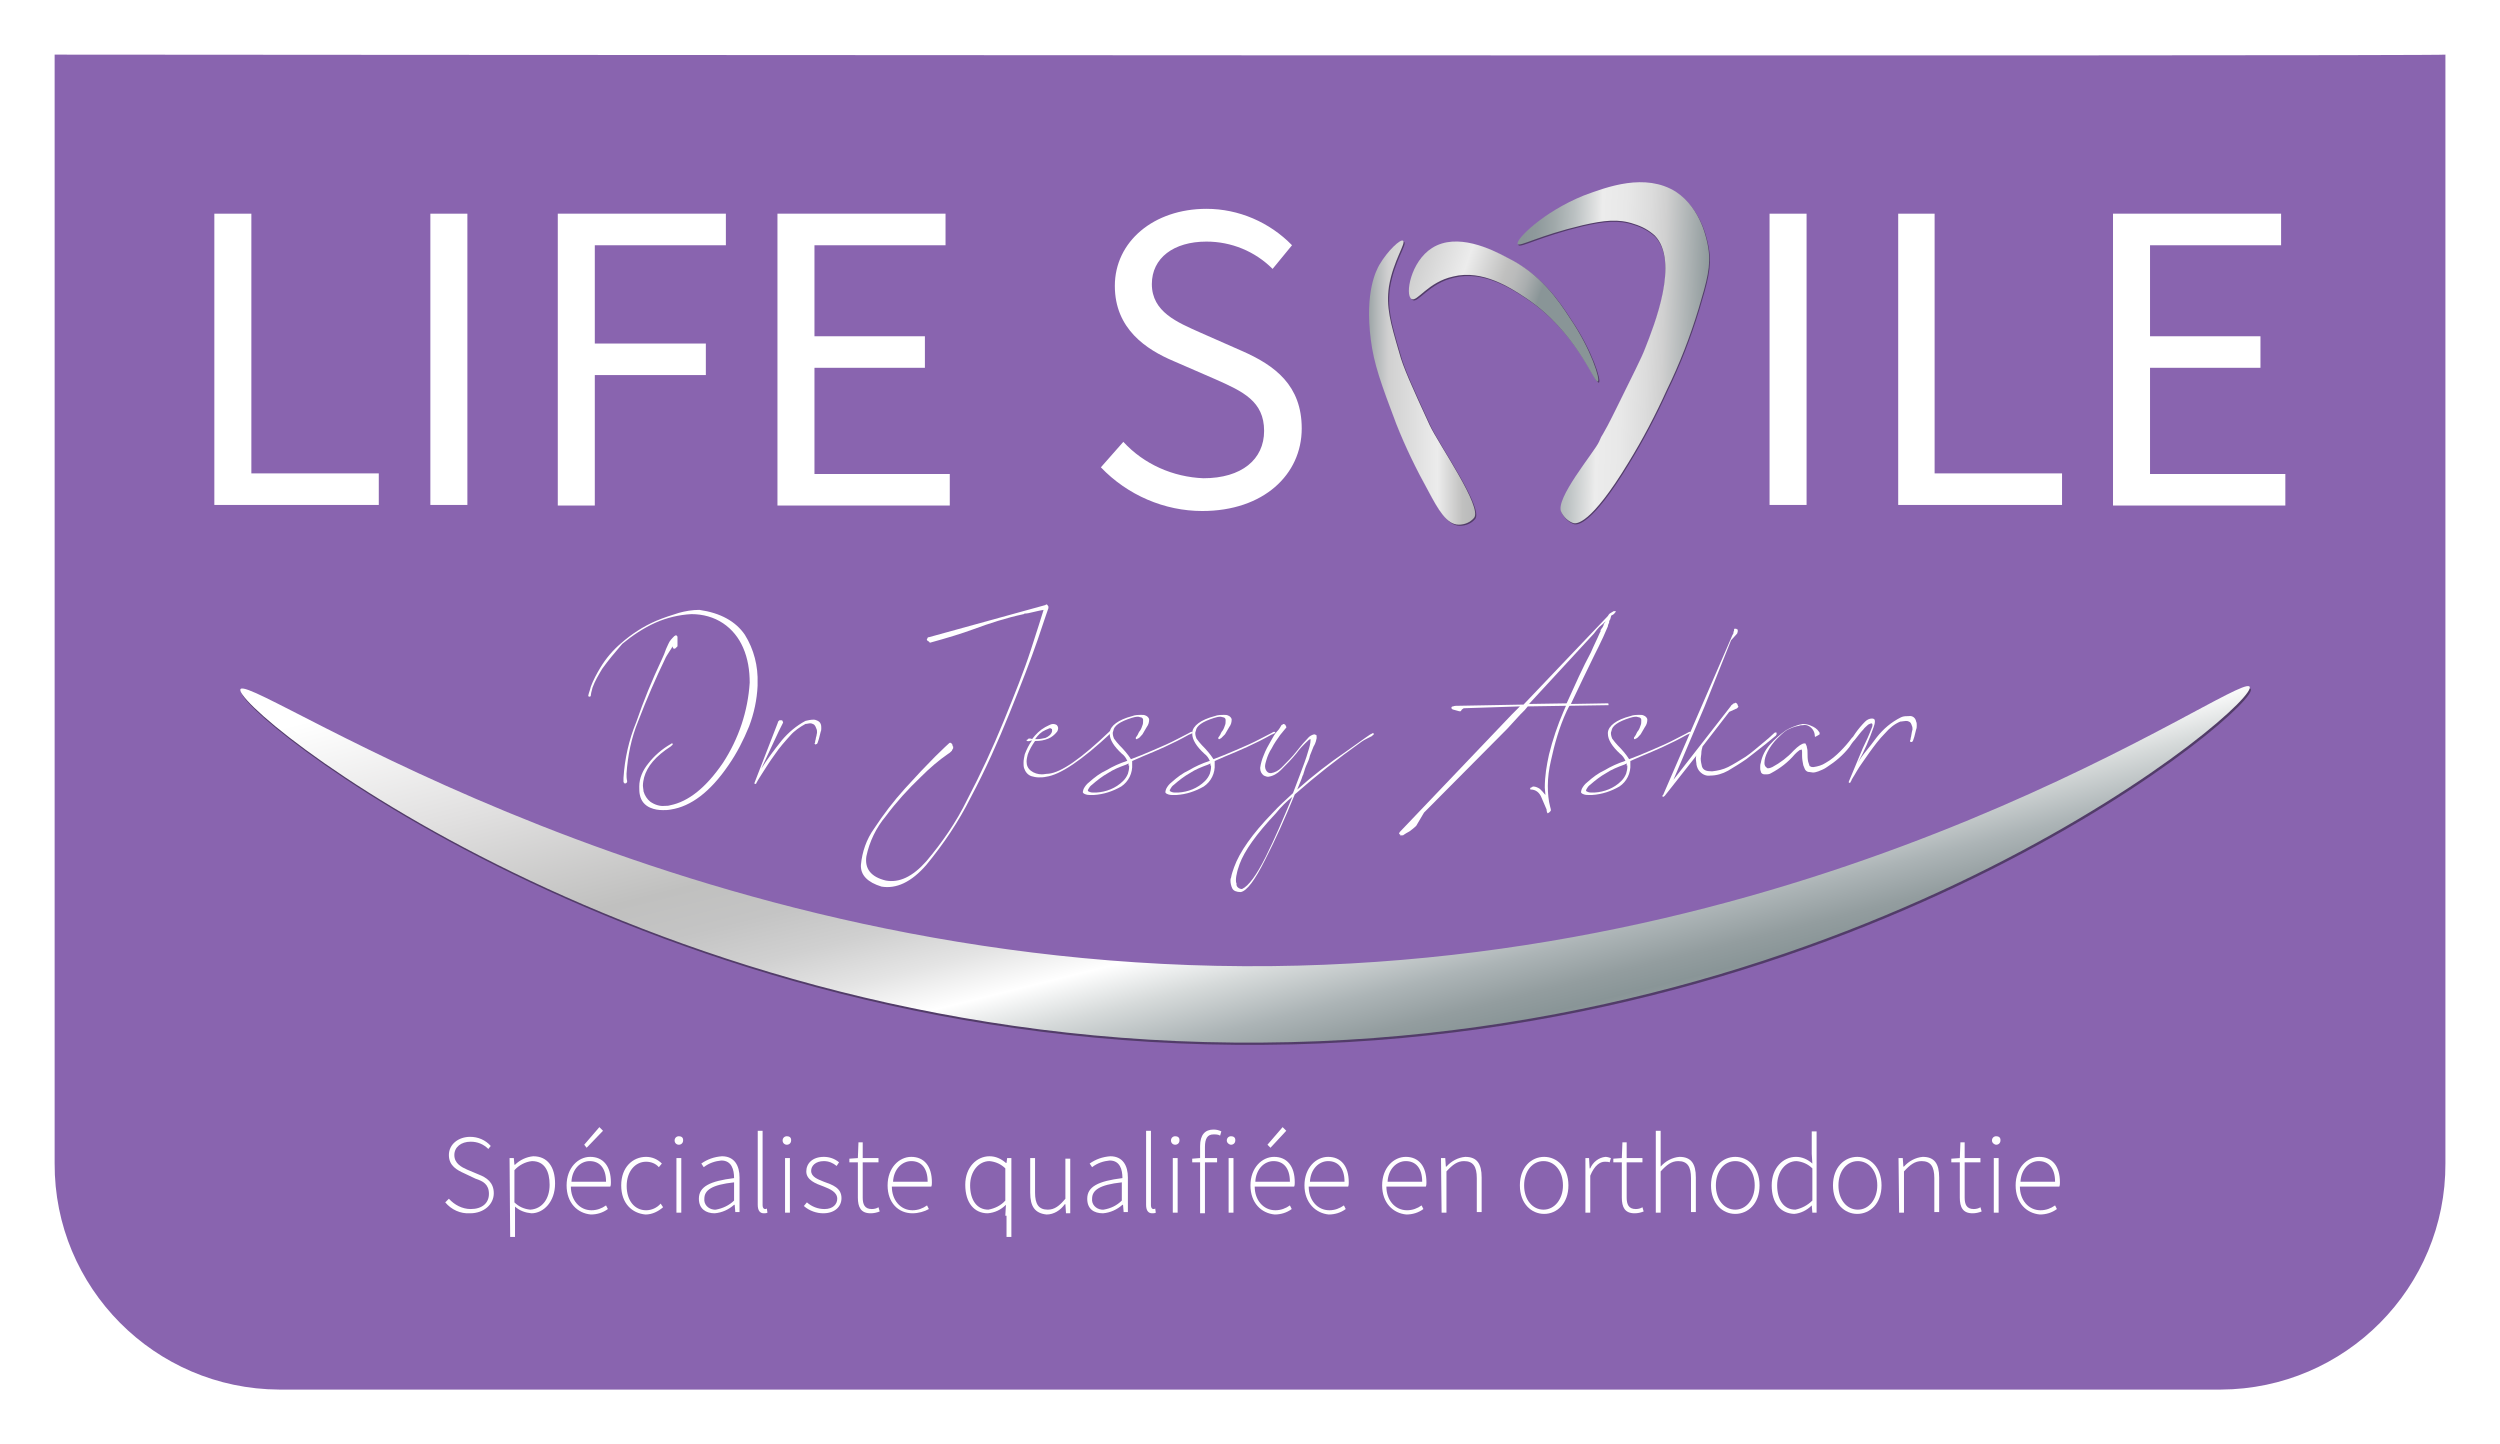 <?xml version="1.0" encoding="UTF-8"?>
<svg xmlns="http://www.w3.org/2000/svg" xmlns:xlink="http://www.w3.org/1999/xlink" version="1.1" id="Ebene_1" x="0px" y="0px" viewBox="0 0 412 238" style="enable-background:new 0 0 412 238;" xml:space="preserve">
<style type="text/css">
	.st0{filter:url(#a);}
	.st1{fill:#8964AF;}
	.st2{fill:#FFFFFF;}
	.st3{opacity:0.4;}
	.st4{fill:url(#SVGID_1_);}
	.st5{fill:url(#SVGID_00000003817259378230112070000001421822158529540538_);}
	.st6{fill:url(#SVGID_00000013195521067771195540000013759338289942938003_);}
	.st7{fill:url(#SVGID_00000041289030718321462950000002540613293890361506_);}
</style>
<filter filterUnits="userSpaceOnUse" height="238.011" id="a" width="412" x="0" y="0">
	<feOffset dy="3"></feOffset>
	<feGaussianBlur result="b" stdDeviation="3"></feGaussianBlur>
	<feFlood flood-opacity="0.161"></feFlood>
	<feComposite in2="b" operator="in"></feComposite>
	<feComposite in="SourceGraphic" operator="over"></feComposite>
</filter>
<g transform="translate(34.824 29.992)">
	<g transform="matrix(1, 0, 0, 1, -34.82, -29.99)" class="st0">
		<path class="st1" d="M403,6v182.7c0.1,20.5-16.5,37.2-37,37.3H46c-20.5-0.1-37.1-16.8-37-37.3V6C9,6,403.2,6.3,403,6z"></path>
	</g>
	<g transform="translate(0.5 4.423)">
		<path class="st2" d="M0,0.8h6.1v42.8h21v5.2H0V0.8z"></path>
		<path class="st2" d="M35.6,0.8h6.1v48h-6.1V0.8z"></path>
		<path class="st2" d="M56.6,0.8h27.7V6H62.7v16.2H81v5.2H62.7v21.5h-6.1V0.8z"></path>
		<path class="st2" d="M92.8,0.8h27.7V6H98.9v15h18.2v5.2H98.9v17.5h22.3v5.2H92.8V0.8z"></path>
		<path class="st2" d="M146.1,42.6l3.7-4.2c3.4,3.7,8.2,5.8,13.2,6c6.3,0,10-3.1,10-7.8c0-4.9-3.5-6.5-8-8.5l-6.9-3    c-4.5-1.9-9.7-5.3-9.7-12.4c0-7.3,6.4-12.7,15.1-12.7c5.3,0,10.4,2.2,14.1,6l-3.2,3.9c-2.9-2.9-6.8-4.5-10.9-4.5c-5.4,0-9,2.7-9,7    c0,4.6,4.2,6.3,8,8l6.8,3c5.5,2.4,9.9,5.7,9.9,12.8c0,7.6-6.3,13.6-16.4,13.6C156.6,49.8,150.5,47.2,146.1,42.6z"></path>
		<path class="st2" d="M256.3,0.8h6.1v48h-6.1V0.8z"></path>
		<path class="st2" d="M277.4,0.8h6.1v42.8h21v5.2h-27V0.8z"></path>
		<path class="st2" d="M312.9,0.8h27.7V6H319v15h18.2v5.2H319v17.5h22.3v5.2h-28.4V0.8z"></path>
	</g>
	<g transform="translate(38.552 155.759)">
		<path class="st2" d="M0,12.4l0.6-0.6c0.9,1,2.2,1.7,3.6,1.7c1.9,0,3-1,3-2.5c0-1.6-1-2.1-2.2-2.5L3.1,7.6c-1.1-0.5-2.5-1.2-2.5-3    s1.6-3,3.5-3c1.3,0,2.5,0.5,3.4,1.5L7.1,3.6C6.3,2.8,5.3,2.4,4.2,2.4c-1.6,0-2.7,0.9-2.7,2.2c0,1.4,1.2,2,2.1,2.4l1.9,0.8    C6.8,8.3,8,9.1,8,10.9s-1.6,3.3-3.9,3.3C2.5,14.3,1,13.6,0,12.4z"></path>
		<path class="st2" d="M10.6,5.1h0.7l0.1,1.1h0.1c0.8-0.8,1.9-1.3,3-1.4c2.4,0,3.6,1.8,3.6,4.5c0,3-1.9,4.9-3.9,4.9    c-1-0.1-1.9-0.4-2.7-1.1v5h-0.8L10.6,5.1z M17.2,9.5c0-2.2-0.8-3.9-2.9-3.9c-1.1,0.1-2.2,0.7-2.9,1.5v5.3c0.7,0.7,1.6,1.1,2.6,1.2    C15.9,13.5,17.2,11.9,17.2,9.5L17.2,9.5z"></path>
		<path class="st2" d="M20,9.6c0-2.9,1.9-4.7,3.9-4.7c2.1,0,3.4,1.5,3.4,4.2c0,0.2,0,0.5-0.1,0.7h-6.5c0,2.2,1.4,3.9,3.4,3.9    c0.9,0,1.7-0.3,2.4-0.8l0.3,0.6c-0.8,0.6-1.8,0.9-2.8,0.9C21.8,14.2,20,12.5,20,9.6z M26.5,9c0-2.3-1.1-3.4-2.7-3.4    c-1.5,0-2.9,1.3-3,3.4H26.5z M22.9,2.9L25.4,0L26,0.6l-2.7,2.8L22.9,2.9z"></path>
		<path class="st2" d="M29,9.6c0-3,1.9-4.7,4.1-4.7c1,0,1.9,0.4,2.6,1.1l-0.5,0.6c-0.5-0.6-1.3-0.9-2.1-0.9c-1.8,0-3.2,1.6-3.2,4    s1.3,4,3.2,4c0.9,0,1.8-0.4,2.4-1.1l0.4,0.6c-0.8,0.7-1.8,1.2-2.9,1.2C30.8,14.2,29,12.6,29,9.6z"></path>
		<path class="st2" d="M37.8,2.2c0-0.4,0.3-0.7,0.7-0.7c0.4,0,0.7,0.2,0.7,0.6c0,0,0,0.1,0,0.1c0,0.4-0.3,0.7-0.7,0.7    C38.1,2.9,37.8,2.6,37.8,2.2C37.8,2.2,37.8,2.2,37.8,2.2z M38.1,5.1h0.8v9h-0.8V5.1z"></path>
		<path class="st2" d="M41.8,11.8c0-2,1.8-2.9,5.8-3.4c0-1.4-0.4-2.9-2.1-2.9c-1,0.1-2,0.4-2.9,1.1L42.2,6c1-0.7,2.1-1.1,3.4-1.2    c2.1,0,2.9,1.6,2.9,3.5v5.7h-0.7l-0.1-1.2h-0.1c-0.9,0.8-2,1.3-3.2,1.4C43,14.2,41.8,13.5,41.8,11.8z M47.6,12.1v-3    c-3.7,0.4-4.9,1.3-4.9,2.7c-0.1,0.9,0.6,1.7,1.6,1.8c0.1,0,0.2,0,0.3,0C45.7,13.4,46.8,12.9,47.6,12.1L47.6,12.1z"></path>
		<path class="st2" d="M51.5,12.8V0.6h0.8v12.3c0,0.4,0.2,0.6,0.4,0.6c0.1,0,0.2,0,0.3-0.1l0.1,0.7c-0.2,0.1-0.4,0.1-0.6,0.1    C51.9,14.2,51.5,13.8,51.5,12.8z"></path>
		<path class="st2" d="M55.6,2.2c0-0.4,0.3-0.7,0.7-0.7c0.4,0,0.7,0.2,0.7,0.6c0,0,0,0.1,0,0.1c0,0.4-0.3,0.7-0.7,0.7    S55.6,2.6,55.6,2.2z M56,5.1h0.8v9H56V5.1z"></path>
		<path class="st2" d="M59.1,13l0.5-0.6c0.8,0.7,1.8,1.1,2.9,1.1c1.4,0,2.1-0.8,2.1-1.7c0-1.1-1.2-1.6-2.2-2    c-1.4-0.5-2.9-1.1-2.9-2.5c0-1.3,1-2.4,2.9-2.4c0.9,0,1.8,0.3,2.5,0.9l-0.4,0.6c-0.6-0.5-1.3-0.8-2.1-0.8c-1.4,0-2.1,0.8-2.1,1.6    c0,1,1.1,1.4,2.1,1.8c1.4,0.5,2.9,1,2.9,2.7c0,1.4-1.1,2.5-3,2.5C61.2,14.2,60,13.8,59.1,13z"></path>
		<path class="st2" d="M68,11.6V5.8h-1.4V5.2l1.4-0.1l0.1-2.6h0.7v2.6h2.6v0.7h-2.6v5.8c0,1.1,0.3,1.9,1.5,1.9    c0.4,0,0.8-0.1,1.1-0.3l0.2,0.7c-0.5,0.2-1,0.3-1.5,0.3C68.5,14.2,68,13.2,68,11.6z"></path>
		<path class="st2" d="M72.9,9.6c0-2.9,1.9-4.7,3.9-4.7c2.1,0,3.4,1.5,3.4,4.2c0,0.2,0,0.5-0.1,0.7h-6.5c0,2.2,1.4,3.9,3.4,3.9    c0.9,0,1.7-0.3,2.4-0.8l0.3,0.6C79,13.9,78,14.2,77,14.2C74.7,14.2,72.9,12.5,72.9,9.6z M79.5,9c0-2.3-1.1-3.4-2.7-3.4    c-1.5,0-2.9,1.3-3,3.4H79.5z"></path>
		<path class="st2" d="M92.3,14.6l0.1-1.8c-0.8,0.8-1.8,1.3-3,1.4c-2.2,0-3.7-1.7-3.7-4.7c0-2.9,1.9-4.7,4-4.7c1,0,1.9,0.4,2.7,1.1    h0.1l0.1-0.8h0.7v13h-0.8V14.6L92.3,14.6z M92.3,12.1V6.8c-0.7-0.7-1.6-1.1-2.6-1.2c-1.8,0-3.2,1.7-3.2,4c0,2.4,1.1,4,3,4    C90.6,13.4,91.6,12.9,92.3,12.1L92.3,12.1z"></path>
		<path class="st2" d="M96.4,10.8V5.1h0.8v5.7c0,1.9,0.6,2.8,2.1,2.8c1.1,0,1.9-0.6,2.9-1.8V5.2h0.8v9h-0.7l-0.1-1.5h-0.1    c-0.7,1-1.8,1.7-3,1.7C97.2,14.2,96.4,13.1,96.4,10.8z"></path>
		<path class="st2" d="M105.8,11.8c0-2,1.8-2.9,5.8-3.4c0-1.4-0.4-2.9-2.1-2.9c-1,0.1-2,0.4-2.9,1.1L106.2,6c1-0.7,2.1-1.1,3.4-1.2    c2.1,0,2.9,1.6,2.9,3.5v5.7h-0.7l-0.1-1.2h-0.1c-0.9,0.8-2,1.3-3.2,1.4C106.9,14.2,105.8,13.5,105.8,11.8z M111.5,12.1v-3    c-3.7,0.4-4.9,1.3-4.9,2.7c-0.1,0.9,0.6,1.7,1.6,1.8c0.1,0,0.2,0,0.3,0C109.7,13.4,110.7,12.9,111.5,12.1z"></path>
		<path class="st2" d="M115.5,12.8V0.6h0.8v12.3c0,0.4,0.2,0.6,0.4,0.6c0.1,0,0.2,0,0.3-0.1l0.1,0.7c-0.2,0.1-0.4,0.1-0.6,0.1    C115.9,14.2,115.5,13.8,115.5,12.8z"></path>
		<path class="st2" d="M119.6,2.2c0-0.4,0.3-0.7,0.7-0.7c0.4,0,0.7,0.2,0.7,0.6c0,0,0,0.1,0,0.1c0,0.4-0.3,0.7-0.7,0.7    S119.6,2.6,119.6,2.2z M119.9,5.1h0.8v9h-0.8V5.1z"></path>
		<path class="st2" d="M123.1,5.2l1.2-0.1h2.9v0.7h-4.1L123.1,5.2z M124.4,3.1c0-1.8,0.8-2.7,2.2-2.7c0.5,0,0.9,0.1,1.3,0.3    l-0.2,0.7c-0.3-0.2-0.7-0.2-1.1-0.2c-1,0-1.4,0.7-1.4,2.1v10.9h-0.8V3.1L124.4,3.1z"></path>
		<path class="st2" d="M128.8,2.2c0-0.4,0.3-0.7,0.7-0.7c0.4,0,0.7,0.2,0.7,0.6c0,0,0,0.1,0,0.1c0,0.4-0.3,0.7-0.7,0.7    C129.2,2.9,128.8,2.6,128.8,2.2C128.8,2.2,128.8,2.2,128.8,2.2z M129.1,5.1h0.8v9h-0.8V5.1z"></path>
		<path class="st2" d="M132.7,9.6c0-2.9,1.9-4.7,3.9-4.7c2.1,0,3.4,1.5,3.4,4.2c0,0.2,0,0.5-0.1,0.7h-6.5c0,2.2,1.4,3.9,3.4,3.9    c0.9,0,1.7-0.3,2.4-0.8l0.3,0.6c-0.8,0.6-1.8,0.9-2.8,0.9C134.5,14.2,132.7,12.5,132.7,9.6z M139.2,9c0-2.3-1.1-3.4-2.7-3.4    c-1.5,0-2.9,1.3-3,3.4H139.2z M135.5,2.9L138,0l0.6,0.6L136,3.4L135.5,2.9z"></path>
		<path class="st2" d="M141.6,9.6c0-2.9,1.9-4.7,3.9-4.7c2.1,0,3.4,1.5,3.4,4.2c0,0.2,0,0.5-0.1,0.7h-6.5c0,2.2,1.4,3.9,3.4,3.9    c0.9,0,1.7-0.3,2.4-0.8l0.3,0.6c-0.8,0.6-1.8,0.9-2.8,0.9C143.5,14.2,141.6,12.5,141.6,9.6z M148.2,9c0-2.3-1.1-3.4-2.7-3.4    c-1.5,0-2.9,1.3-3,3.4H148.2z"></path>
		<path class="st2" d="M154.4,9.6c0-2.9,1.9-4.7,3.9-4.7c2.1,0,3.4,1.5,3.4,4.2c0,0.2,0,0.5-0.1,0.7h-6.5c0,2.2,1.4,3.9,3.4,3.9    c0.9,0,1.7-0.3,2.4-0.8l0.3,0.6c-0.8,0.6-1.8,0.9-2.8,0.9C156.2,14.2,154.4,12.5,154.4,9.6z M161,9c0-2.3-1.1-3.4-2.7-3.4    c-1.5,0-2.9,1.3-3,3.4H161z"></path>
		<path class="st2" d="M164.1,5.1h0.7l0.1,1.4h0.1c0.8-0.9,1.9-1.5,3.1-1.6c1.9,0,2.7,1.1,2.7,3.4V14H170V8.4c0-1.9-0.6-2.8-2.1-2.8    c-1.1,0-1.9,0.6-2.9,1.7v6.8h-0.8L164.1,5.1L164.1,5.1z"></path>
		<path class="st2" d="M177.1,9.6c0-3,1.9-4.7,4-4.7s4,1.7,4,4.7s-1.9,4.7-4,4.7S177.1,12.6,177.1,9.6z M184.2,9.6    c0-2.4-1.4-4-3.2-4s-3.2,1.6-3.2,4s1.4,4,3.2,4S184.2,11.9,184.2,9.6z"></path>
		<path class="st2" d="M187.8,5.1h0.7l0.1,1.7h0.1c0.4-1,1.4-1.8,2.5-1.9c0.3,0,0.6,0.1,0.9,0.2l-0.2,0.7c-0.3-0.1-0.5-0.1-0.8-0.1    c-0.8,0-1.7,0.6-2.4,2.3v6.1h-0.8V5.1L187.8,5.1z"></path>
		<path class="st2" d="M193.9,11.6V5.8h-1.4V5.2l1.4-0.1l0.1-2.6h0.7v2.6h2.6v0.7h-2.6v5.8c0,1.1,0.3,1.9,1.5,1.9    c0.4,0,0.8-0.1,1.1-0.3l0.2,0.7c-0.5,0.2-1,0.3-1.5,0.3C194.4,14.2,193.9,13.2,193.9,11.6z"></path>
		<path class="st2" d="M199.5,0.6h0.8v5.9c0.8-0.9,1.9-1.5,3.1-1.6c1.9,0,2.7,1.1,2.7,3.4v5.7h-0.8V8.4c0-1.9-0.6-2.8-2.1-2.8    c-1.1,0-1.9,0.6-2.9,1.7v6.8h-0.8L199.5,0.6L199.5,0.6z"></path>
		<path class="st2" d="M208.6,9.6c0-3,1.9-4.7,4-4.7s4,1.7,4,4.7s-1.9,4.7-4,4.7S208.6,12.6,208.6,9.6z M215.8,9.6    c0-2.4-1.4-4-3.2-4s-3.2,1.6-3.2,4s1.4,4,3.2,4S215.8,11.9,215.8,9.6L215.8,9.6z"></path>
		<path class="st2" d="M218.6,9.6c0-2.9,1.9-4.7,4-4.7c1,0,1.9,0.4,2.7,1.1l-0.1-1.6V0.7h0.8v13.4h-0.7l-0.1-1.2l0,0    c-0.8,0.8-1.8,1.3-2.9,1.4C220.1,14.2,218.6,12.6,218.6,9.6z M225.3,12.1V6.8c-0.7-0.7-1.6-1.1-2.6-1.2c-1.8,0-3.2,1.7-3.2,4    c0,2.4,1.1,4,3,4C223.5,13.4,224.5,12.9,225.3,12.1z"></path>
		<path class="st2" d="M228.7,9.6c0-3,1.9-4.7,4-4.7s4,1.7,4,4.7s-1.9,4.7-4,4.7S228.7,12.6,228.7,9.6z M236,9.6c0-2.4-1.4-4-3.2-4    s-3.2,1.6-3.2,4s1.4,4,3.2,4S236,11.9,236,9.6z"></path>
		<path class="st2" d="M239.5,5.1h0.7l0.1,1.4h0.1c0.8-0.9,1.9-1.5,3.1-1.6c1.9,0,2.7,1.1,2.7,3.4V14h-0.8V8.4    c0-1.9-0.6-2.8-2.1-2.8c-1.1,0-1.9,0.6-2.9,1.7v6.8h-0.8L239.5,5.1L239.5,5.1z"></path>
		<path class="st2" d="M249.6,11.6V5.8h-1.4V5.2l1.4-0.1l0.1-2.6h0.7v2.6h2.6v0.7h-2.6v5.8c0,1.1,0.3,1.9,1.5,1.9    c0.4,0,0.8-0.1,1.1-0.3l0.2,0.7c-0.5,0.2-1,0.3-1.5,0.3C250.1,14.2,249.6,13.2,249.6,11.6z"></path>
		<path class="st2" d="M254.9,2.2c0-0.4,0.3-0.7,0.7-0.7c0.4,0,0.7,0.2,0.7,0.6c0,0,0,0.1,0,0.1c0,0.4-0.3,0.7-0.7,0.7    C255.3,2.9,254.9,2.6,254.9,2.2C254.9,2.2,254.9,2.2,254.9,2.2z M255.2,5.1h0.8v9h-0.8V5.1z"></path>
		<path class="st2" d="M258.8,9.6c0-2.9,1.9-4.7,3.9-4.7c2.1,0,3.4,1.5,3.4,4.2c0,0.2,0,0.5-0.1,0.7h-6.5c0,2.2,1.4,3.9,3.4,3.9    c0.9,0,1.7-0.3,2.4-0.8l0.3,0.6c-0.8,0.6-1.8,0.9-2.8,0.9C260.6,14.2,258.8,12.5,258.8,9.6z M265.3,9c0-2.3-1.1-3.4-2.7-3.4    c-1.5,0-2.9,1.3-3,3.4H265.3z"></path>
	</g>
	<g>
		<g transform="translate(60.127 70.516)">
			<path class="st2" d="M2.4,14.2c-0.1,0.1-0.1,0.1-0.2,0.1H2.1L2,14.2v-0.1c0.1-0.5,0.3-0.9,0.4-1.4c0.4-1.1,1-2.2,1.6-3.2     c0.9-1.5,2.1-2.9,3.4-4c1.7-1.5,3.7-2.8,5.8-3.7c1.2-0.5,2.4-0.9,3.7-1.3C18,0.2,19.1,0,20.3,0c3.5,0.5,6,1.9,7.5,4.1     c1.5,2.4,2.2,5.2,2.1,8v0.4c-0.1,2.3-0.6,4.6-1.4,6.7c-0.9,2.2-2,4.4-3.4,6.4c-3,4.4-6.2,6.8-9.5,7.3C15.1,33,14.7,33,14.3,33     c-0.7,0-1.4-0.1-2.1-0.4c-0.9-0.4-1.5-1.1-1.7-2.1c-0.1-0.4-0.1-0.9-0.1-1.4c0-1.4,0.6-2.7,1.5-3.8c1-1.3,2.3-2.4,3.7-3.2     c0,0,0.1-0.1,0.2-0.1c0.1,0,0.1,0,0.1,0.1v0.1c0,0,0,0.1-0.1,0.1c-0.1,0.1-0.1,0.1-0.2,0.2c-2.5,1.6-3.9,3.3-4.4,5.1     c-0.1,0.4-0.2,0.9-0.2,1.4c0,0.3,0.1,0.6,0.1,0.9c0.2,0.7,0.6,1.3,1.1,1.7c0.7,0.5,1.6,0.8,2.4,0.7c0.3,0,0.6,0,0.9-0.1     c3-0.6,5.9-2.9,8.7-7c2.6-4,4.1-8.5,4.4-13.2c0-2-0.3-4-1.1-5.8c-0.7-1.6-1.8-3-3.3-4c-1.5-1-3.3-1.5-5.2-1.5H19     c-2,0.1-4.1,0.6-5.9,1.4c-2,0.9-3.8,2.1-5.5,3.5C6.4,7,5.3,8.3,4.3,9.7c-0.6,1-1.2,2-1.6,3.1C2.5,13.5,2.4,14,2.4,14.2     C2.4,14.1,2.4,14.1,2.4,14.2z M16.4,6.3c0,0-0.1,0.1-0.2,0.1c-0.1,0-0.2,0-0.2-0.1c0,0-0.1-0.1-0.1-0.2V6     c-0.1,0.2-0.3,0.5-0.5,0.8c-0.3,0.5-0.6,0.9-0.8,1.4c-1.4,2.9-2.9,6.3-4.4,10.2C9.1,21.1,8.5,24,8.3,27c0,0.4,0,0.8,0.1,1.2v0.1     c0,0.1,0,0.1-0.1,0.2c-0.1,0.1-0.1,0.1-0.2,0.1c-0.1,0-0.2,0-0.2-0.1c-0.1-0.1-0.1-0.1-0.1-0.2v-0.6c0.2-3.2,0.9-6.3,2.1-9.2     c1.2-3.5,2.6-6.9,4.2-10.3l0.4-0.9c0.2-0.6,0.4-1.1,0.7-1.7c0.2-0.5,0.6-0.9,1-1.3c0.1,0,0.1-0.1,0.2-0.1h0.1     c0.1,0,0.1,0.1,0.1,0.1l0.1,0.1V6C16.6,6.1,16.5,6.2,16.4,6.3L16.4,6.3z"></path>
		</g>
		<g transform="translate(87.422 88.609)">
			<path class="st2" d="M5.9,0.6C5.9,0.5,6,0.4,6,0.3l0.2-0.2h0.3c0.1,0,0.2,0,0.2,0.1s0.1,0.1,0.1,0.2v0.1L6.1,1.9L3.2,8.1     c1-1.6,2.2-3.2,3.4-4.7C7.7,2.1,9,1,10.5,0.2C10.9,0.1,11.4,0,11.8,0c0.2,0,0.3,0,0.5,0.1c0.3,0.1,0.6,0.3,0.7,0.6     c0.1,0.2,0.1,0.5,0.1,0.7c0,0.2,0,0.4-0.1,0.6c-0.1,0.4-0.2,0.8-0.3,1.2c-0.1,0.2-0.1,0.4-0.2,0.6c0,0.1-0.1,0.1-0.1,0.2     C12.3,4,12.3,4,12.2,4.1c-0.1,0-0.1,0-0.1-0.1L12,4V3.9c0.1-0.1,0.1-0.3,0.1-0.4c0.1-0.2,0.1-0.6,0.2-0.8c0-0.2,0.1-0.4,0.1-0.6     c0-0.2,0-0.4-0.1-0.6c-0.1-0.3-0.2-0.5-0.4-0.7c-0.2-0.1-0.4-0.2-0.6-0.2c-0.3,0-0.5,0.1-0.8,0.1C9.6,1.2,8.7,1.8,8,2.6     c-0.9,1-1.8,2-2.6,3.2C4.6,6.9,3.9,8,3.4,8.8s-0.9,1.4-0.9,1.5c-0.1,0.1-0.1,0.1-0.1,0.2c0,0-0.1,0.1-0.2,0.1     c-0.1,0-0.1,0-0.1-0.1v-0.1L5.9,0.6z"></path>
		</g>
	</g>
	<g transform="translate(109.057 69.521)">
		<path class="st2" d="M9.2,6.2C9.1,6.2,9,6.1,8.9,6C8.9,5.9,8.8,5.8,8.9,5.8c0-0.1,0.1-0.1,0.1-0.2s0.1-0.1,0.2-0.1l19.2-5.3    c0.1-0.1,0.1-0.1,0.2-0.1c0.1,0,0.1,0,0.1,0.1c0.1,0,0.1,0,0.1,0.1s0.1,0.1,0.1,0.1v0.3c-0.1,0.2-0.7,2.1-1.8,5.3s-2.7,7.3-4.6,12    c-1.9,4.7-4,9.4-6.4,13.9c-2,4-4.5,7.7-7.3,11.1c-2.5,2.9-5,4-7.4,3.6C-0.9,45.9-2.1,44.7-2,43c0.2-2.1,0.9-4.2,2.2-6    c1.5-2.3,3.2-4.5,5-6.5c1.9-2.1,3.6-3.9,5-5.3s2.2-2.1,2.3-2.2s0.1-0.1,0.2-0.1h0.1l0.1,0.1c0.1,0,0.1,0.1,0.1,0.1    s0.1,0.1,0.1,0.2c0,0,0,0.1,0,0.1c0,0,0,0,0,0c0,0,0,0.1,0.1,0.1v0.3c-0.1,0.2-0.2,0.3-0.2,0.4c-0.2,0.2-0.4,0.4-0.6,0.5    c-1.6,1.1-3.1,2.4-4.5,3.8c-2.1,2-4.1,4.2-5.8,6.5c-1.6,1.9-2.7,4.2-3.2,6.6c-0.3,2,0.7,3.4,3.2,4c2.2,0.4,4.4-0.6,6.7-3.2    c2.6-3.1,4.9-6.4,6.7-10.1c2.2-4.2,4.2-8.5,6-12.9s3.4-8.4,4.5-11.8S27.8,2,28.1,1c-0.7,0.1-1.4,0.3-1.9,0.4    c-0.4,0.1-0.8,0.2-1.2,0.2c-0.1,0-0.1,0.1-0.2,0.1c-2.8,0.6-5.6,1.5-8.3,2.5c-1.9,0.7-4.2,1.4-7.1,2.2C9.3,6.4,9.3,6.3,9.2,6.2z"></path>
		<path class="st2" d="M25.4,22.6c-0.1,0-0.1-0.1-0.1-0.1l0,0c0-0.1,0-0.1,0.1-0.1s0.1-0.1,0.1-0.1c0,0,0.1-0.1,0.2-0.1h0.1    c0.1,0,0.3,0,0.4,0.1c0.6-0.8,1.3-1.5,2.2-2c0.2-0.1,0.4-0.2,0.6-0.3c0.2-0.1,0.4-0.2,0.7-0.2c0.2,0,0.5,0.1,0.6,0.2    c0.1,0.1,0.2,0.3,0.2,0.5c0,0.2-0.1,0.5-0.2,0.6c-0.4,0.5-0.9,0.9-1.4,1.1c-0.7,0.3-1.4,0.4-2.1,0.4h-0.1    c-0.5,0.7-0.9,1.4-1.2,2.2c-0.1,0.4-0.2,0.8-0.2,1.2c0,0.6,0.2,1.1,0.7,1.5c0.5,0.4,1.2,0.6,1.8,0.6c0.4,0,0.7-0.1,1.1-0.1    c2.1-0.2,5.4-2.5,10.1-7h0.1l0.1-0.1c0.1,0,0.1-0.1,0.1-0.1h0.1c0.1,0,0,0.1,0,0.1v0.1c0,0.1-0.1,0.1-0.1,0.2    c-4.9,4.6-8.5,7-10.8,7.3c-0.4,0.1-0.8,0.1-1.2,0.1c-0.4,0-0.9-0.1-1.2-0.2c-0.6-0.2-1-0.7-1.2-1.3c-0.1-0.3-0.1-0.6-0.1-0.9    c0-0.5,0.1-0.9,0.2-1.4c0.3-0.8,0.7-1.6,1.2-2.3C25.7,22.6,25.6,22.7,25.4,22.6z M26.7,22.3H27c0.5,0,0.9-0.1,1.4-0.2    c0.5-0.2,1-0.6,1.1-1.1v-0.2c0-0.1,0-0.2-0.1-0.2c-0.1-0.1-0.2-0.1-0.2-0.1h-0.1c-0.2,0.1-0.5,0.2-0.7,0.3    C27.7,21.1,27.2,21.6,26.7,22.3L26.7,22.3z"></path>
		<path class="st2" d="M43.8,22.1c-0.1,0.1-0.1,0.1-0.2,0.1c0,0-0.1,0.1-0.1,0.1h-0.1c0,0-0.1,0-0.1-0.1c0,0,0,0,0,0v-0.1    c0-0.1,0-0.1,0.1-0.2c0.1-0.1,0.1-0.2,0.2-0.3c0.1-0.2,0.2-0.5,0.4-0.7c0.2-0.3,0.3-0.6,0.4-0.9c0.1-0.2,0.1-0.5,0.1-0.7v-0.2    c0-0.2-0.2-0.4-0.4-0.4c-0.1,0-0.3-0.1-0.4-0.1c-0.4,0-0.8,0.1-1.1,0.2c-1.9,0.6-2.9,1.3-3,2.1c0,0.1-0.1,0.2-0.1,0.4    c0,0.3,0.1,0.7,0.2,0.9c0.3,0.4,0.6,0.8,0.9,1.1c0.7,0.7,1.4,1.5,1.9,2.3c1.1-0.4,2.3-0.9,3.7-1.5c1.4-0.6,2.8-1.2,4.1-1.9    c1.4-0.7,2.1-1.1,2.1-1.1h0.2c0.1,0,0.1,0.1,0.1,0.1l-0.1,0.1c-0.1,0.1-0.1,0.1-0.2,0.1c0,0-0.1,0.1-0.2,0.1l0,0    c-0.1,0-0.7,0.4-2.1,1.1s-2.7,1.3-3.9,1.8s-2.4,1-3.5,1.5v0.5c0.1,1.5-0.6,2.9-1.8,3.7c-1.4,0.8-2.9,1.3-4.5,1.4h-0.5    c-0.4,0-0.7,0-1.1-0.2c-0.2-0.1-0.3-0.3-0.2-0.4c0-0.2,0.1-0.3,0.1-0.4c0.2-0.4,0.5-0.8,0.9-1.1c0.9-0.8,1.8-1.5,2.9-2    c1-0.6,2.1-1.1,3.3-1.5h0.1c-0.2-0.5-0.5-0.9-0.9-1.2c-1.3-1.2-2-2.3-2-3.3v-0.2c0.1-1.1,1.4-2.1,3.7-2.7c0.5-0.2,1-0.2,1.6-0.2    c0.2,0,0.4,0,0.6,0.1c0.3,0.1,0.6,0.4,0.6,0.7V19c0,0.5-0.1,0.9-0.4,1.3c-0.2,0.4-0.5,0.8-0.7,1.2C44,21.9,43.9,22.1,43.8,22.1z     M42.1,26.7v-0.4c-0.1,0-0.1,0.1-0.2,0.1s-0.1,0.1-0.2,0.1c-1.1,0.4-2.1,0.8-3,1.4c-0.9,0.5-1.8,1.2-2.6,1.9    c-0.3,0.2-0.5,0.5-0.6,0.7c0,0.1-0.1,0.1-0.1,0.2c0,0.1,0,0.2,0.1,0.2c0.3,0.2,0.6,0.2,0.9,0.2h0.4c1.6-0.1,3.2-0.7,4.4-1.9    c0.3-0.3,0.6-0.7,0.8-1.2c0.1-0.4,0.2-0.7,0.2-1.1v-0.3L42.1,26.7z"></path>
		<path class="st2" d="M57.4,22.1c-0.1,0.1-0.1,0.1-0.2,0.1c0,0-0.1,0.1-0.1,0.1H57c0,0-0.1,0-0.1-0.1c0,0,0,0,0,0v-0.1    c0-0.1,0-0.1,0.1-0.2c0.1-0.1,0.1-0.2,0.2-0.3c0.1-0.2,0.2-0.5,0.4-0.7c0.2-0.3,0.3-0.6,0.4-0.9c0.1-0.2,0.1-0.5,0.1-0.7v-0.2    c0-0.2-0.2-0.4-0.4-0.4c-0.1,0-0.3-0.1-0.4-0.1c-0.4,0-0.8,0.1-1.1,0.2c-1.9,0.6-2.9,1.3-3,2.1c0,0.1-0.1,0.2-0.1,0.4    c0,0.3,0.1,0.7,0.2,0.9c0.3,0.4,0.6,0.8,0.9,1.1c0.7,0.7,1.4,1.5,1.9,2.3c1.1-0.4,2.3-0.9,3.7-1.5c1.4-0.6,2.8-1.2,4.1-1.9    c1.4-0.7,2.1-1.1,2.1-1.1h0.2c0.1,0,0.1,0.1,0.1,0.1l-0.1,0.1c-0.1,0.1-0.1,0.1-0.2,0.1c0,0-0.1,0.1-0.2,0.1l0,0    c-0.1,0-0.7,0.4-2.1,1.1s-2.7,1.3-3.9,1.8s-2.4,1-3.5,1.5v0.5c0.1,1.5-0.6,2.9-1.8,3.7c-1.4,0.8-2.9,1.3-4.5,1.4h-0.5    c-0.4,0-0.7,0-1.1-0.2c-0.2-0.1-0.3-0.3-0.2-0.4c0-0.2,0.1-0.3,0.1-0.4c0.2-0.4,0.5-0.8,0.9-1.1c0.9-0.8,1.8-1.5,2.9-2    c1-0.6,2.1-1.1,3.3-1.5h0.1c-0.2-0.5-0.5-0.9-0.9-1.2c-1.3-1.2-2-2.3-2-3.3v-0.2c0.1-1.1,1.4-2.1,3.7-2.7c0.5-0.2,1-0.2,1.6-0.2    c0.2,0,0.4,0,0.6,0.1c0.3,0.1,0.6,0.4,0.6,0.7V19c0,0.5-0.1,0.9-0.4,1.3c-0.2,0.4-0.5,0.8-0.7,1.2C57.6,21.9,57.4,22.1,57.4,22.1z     M55.6,26.7v-0.4c-0.1,0-0.1,0.1-0.2,0.1s-0.1,0.1-0.2,0.1c-1.1,0.4-2.1,0.8-3,1.4c-0.9,0.5-1.8,1.2-2.6,1.9    c-0.3,0.2-0.5,0.5-0.6,0.7c0,0.1-0.1,0.1-0.1,0.2c0,0.1,0,0.2,0.1,0.2c0.3,0.2,0.6,0.2,0.9,0.2h0.4c1.6-0.1,3.2-0.7,4.4-1.9    c0.3-0.3,0.6-0.7,0.8-1.2c0.1-0.4,0.2-0.7,0.2-1.1v-0.3L55.6,26.7z"></path>
		<path class="st2" d="M67.3,20c0.1-0.1,0.1-0.1,0.2-0.1c0,0,0.1-0.1,0.1-0.1h0.1c0.1,0,0.1,0.1,0.2,0.1C68,20,68,20,68,20.1    c0,0,0.1,0.1,0.1,0.2c0,0.1,0,0.2-0.1,0.2c-0.1,0.1-0.4,0.5-0.9,1.1c-0.5,0.7-1,1.4-1.4,2.2c-0.4,0.6-0.7,1.3-0.9,2    c-0.1,0.3-0.2,0.7-0.2,1c0,0.4,0.2,0.8,0.5,1c0.2,0.1,0.3,0.1,0.5,0.1c0.6-0.1,1.2-0.4,1.7-0.9c0.9-0.9,1.8-1.8,2.5-2.7l0.4-0.5    c0.4-0.5,0.9-1.1,1.4-1.6c0.3-0.4,0.7-0.6,1.1-0.7c0.1,0,0.2,0.1,0.3,0.1s0.1,0.2,0.1,0.4v0.1c0,0.2-0.1,0.3-0.1,0.5    c-0.1,0.3-0.2,0.6-0.4,0.9c-0.2,0.5-0.4,1-0.6,1.5c-0.1,0.5-0.3,1-0.5,1.4c-0.2,0.4-0.4,1-0.6,1.7c0,0.1-0.1,0.2-0.1,0.2    c-0.2,0.7-0.6,1.5-0.9,2.3c2.6-2.3,5.3-4.4,8.1-6.3c2.7-1.9,4-2.9,4.2-2.9c0,0,0.1-0.1,0.2-0.1c0,0,0.1,0,0.1,0.1v0.1    c0,0.1,0,0.1-0.1,0.1l-0.2,0.2l0,0c-0.2,0.1-0.4,0.2-0.6,0.3c-0.4,0.2-0.8,0.4-1.2,0.7c-3.8,2.7-7.5,5.6-10.9,8.6    c-1.6,3.9-3.2,7.5-4.9,10.8c-1.7,3.4-3,5.1-4,5.3c-0.7,0-1.2-0.2-1.4-0.6c-0.2-0.4-0.3-0.9-0.3-1.3c0-0.2,0-0.3,0.1-0.5    c0.1-0.6,0.3-1.1,0.5-1.7c0.9-2.5,3-5.5,6.3-8.9c1.1-1.2,2.2-2.2,3.4-3.3c0.4-1,0.7-1.9,1.1-2.9c0.6-1.6,1.1-2.9,1.4-4    c0.2-0.6,0.4-1.3,0.4-1.9v-0.1l0,0c-0.2,0-0.4,0.2-0.9,0.7c-0.4,0.4-0.9,0.9-1.4,1.6c-0.8,1-1.7,1.9-2.6,2.8    c-0.6,0.6-1.3,1-2.1,1.1c-0.2,0-0.5-0.1-0.7-0.2c-0.4-0.3-0.6-0.7-0.6-1.2V27c0.1-0.7,0.3-1.4,0.6-2.1c0.3-0.8,0.7-1.5,1.1-2.2    c0.4-0.7,0.7-1.3,1.1-1.7C67,20.6,67.1,20.3,67.3,20z M60.8,47c1.1-0.5,2.4-2.3,3.9-5.3s2.9-6.3,4.4-9.9c-1,0.8-1.9,1.7-2.7,2.7    c-3.2,3.4-5.2,6.2-6,8.4c-0.1,0.4-0.3,0.8-0.4,1.3c-0.1,0.4-0.2,0.9-0.2,1.3c0,0.2,0,0.4,0.1,0.6C59.8,46.6,60.3,47,60.8,47    L60.8,47z"></path>
		<path class="st2" d="M87.2,38.1L87.2,38.1L87,38.2c-0.1,0-0.1-0.1-0.1-0.1c0,0,0-0.1-0.1-0.1c0,0,0,0,0,0l-0.1-0.1v-0.1    c0-0.1,0.1-0.1,0.1-0.2l18.5-19.4l0.7-0.7l0.6-0.6l-9.1,0.3c-0.1,0-0.2,0-0.3,0.1c-0.1,0.1-0.2,0.1-0.2,0.2c0,0-0.1,0.1-0.1,0.1    c0,0.1-0.1,0.1-0.1,0.1h-0.2l-1.1-0.3c-0.1-0.1-0.1-0.1-0.2-0.2c0-0.2,0.1-0.3,0.3-0.3c0,0,0,0,0,0c0.2-0.1,0.5-0.1,0.7-0.1h0.2    l10.7-0.2L121.1,2c0.1-0.2,0.2-0.3,0.3-0.4c0.2-0.1,0.3-0.2,0.5-0.3c0.1-0.1,0.2-0.1,0.4-0.1c0,0,0.1,0,0.1,0.1c0,0,0,0,0,0    c0,0,0,0.1-0.1,0.1c-0.1,0.2-0.3,0.4-0.6,0.5c-0.1,0.1-0.1,0.3-0.2,0.6c0,0.1-0.1,0.1-0.1,0.2c-0.1,0.1-0.1,0.2-0.1,0.4    c-0.1,0.2-0.2,0.4-0.2,0.6c-0.5,1.2-1,2.3-1.6,3.5l-0.2,0.4l-0.4,0.8c-1.2,2.4-2.5,5.2-3.9,8.1l5.7-0.1h0.4c0,0,0.1,0,0.1,0.1v0.2    h-0.1l-6.3,0.1l-0.1,0.1l-0.4,0.8c-1.2,2.6-2,5.4-2.6,8.2c-0.3,1.3-0.5,2.7-0.5,4.1c0,1.2,0.1,2.4,0.4,3.5    c0.1,0.3,0.1,0.4,0.1,0.5c0,0.1,0,0.1-0.1,0.2l-0.2,0.2c-0.1,0-0.1,0.1-0.2,0.1s-0.1,0-0.1-0.1c-0.1-0.2-0.1-0.3-0.1-0.5    c-0.3-0.7-0.6-1.4-0.9-2.1c-0.3-0.7-0.9-1.2-1.7-1.2c-0.1,0-0.1,0-0.1-0.1v-0.1c0-0.1,0-0.1,0.1-0.1s0.1-0.1,0.2-0.1    c0,0,0.1-0.1,0.2-0.1c0.4,0,0.8,0.2,1.1,0.4c0.3,0.3,0.6,0.6,0.9,1c0-0.4-0.1-0.8-0.1-1.2c0-1.9,0.3-3.7,0.7-5.5    c0.6-2.4,1.4-4.8,2.4-7.1l0.3-0.7l0.1-0.2l-6.3,0.1l-0.5,0.6l-0.7,0.7l-2.2,2.4L90.8,34.4l-1.3,2.2c-0.3,0.3-0.7,0.6-1.1,0.9    c-0.4,0.2-0.7,0.4-1,0.6l-0.1,0.1L87.2,38.1z M108.1,16.5l6.2-0.1c1.4-3.1,2.7-6,4-8.4c0.1-0.3,0.3-0.6,0.4-0.9    c0.2-0.5,0.5-1,0.7-1.5c0.1-0.3,0.3-0.6,0.4-0.9c0.1-0.1,0.1-0.2,0.1-0.4c0,0,0.1-0.1,0.1-0.1c0-0.1,0.1-0.1,0.1-0.2l0.1-0.1    l0.2-0.4c0-0.2,0.1-0.3,0.2-0.4c0.1-0.1,0.1-0.2,0.1-0.2c-0.2,0.2-0.6,0.6-1,0.9c-0.3,0.3-0.6,0.7-0.9,1.1L108.1,16.5z"></path>
		<path class="st2" d="M125.9,22.1c-0.1,0.1-0.1,0.1-0.2,0.1c0,0-0.1,0.1-0.1,0.1h-0.1c0,0-0.1,0-0.1-0.1c0,0,0,0,0,0v-0.1    c0-0.1,0-0.1,0.1-0.2c0.1-0.1,0.1-0.2,0.2-0.3c0.1-0.2,0.2-0.5,0.4-0.7c0.2-0.3,0.3-0.6,0.4-0.9c0.1-0.2,0.1-0.5,0.1-0.7v-0.2    c0-0.2-0.2-0.4-0.4-0.4c-0.1,0-0.3-0.1-0.4-0.1c-0.4,0-0.8,0.1-1.1,0.2c-1.9,0.6-2.9,1.3-3,2.1c0,0.1-0.1,0.2-0.1,0.4    c0,0.3,0.1,0.7,0.2,0.9c0.3,0.4,0.6,0.8,0.9,1.1c0.7,0.7,1.4,1.5,1.9,2.3c1.1-0.4,2.3-0.9,3.7-1.5c1.4-0.6,2.8-1.2,4.1-1.9    c1.4-0.7,2.1-1.1,2.1-1.1h0.2c0.1,0,0.1,0.1,0.1,0.1l-0.1,0.1c-0.1,0.1-0.1,0.1-0.2,0.1c0,0-0.1,0.1-0.2,0.1l0,0    c-0.1,0-0.7,0.4-2.1,1.1s-2.7,1.3-3.9,1.8s-2.4,1-3.5,1.5v0.5c0.1,1.5-0.6,2.9-1.8,3.7c-1.4,0.8-2.9,1.3-4.5,1.4H118    c-0.4,0-0.7,0-1.1-0.2c-0.2-0.1-0.3-0.3-0.2-0.4c0-0.2,0.1-0.3,0.1-0.4c0.2-0.4,0.5-0.8,0.9-1.1c0.9-0.8,1.8-1.5,2.9-2    c1-0.6,2.1-1.1,3.3-1.5h0.1c-0.2-0.5-0.5-0.9-0.9-1.2c-1.3-1.2-2-2.3-2-3.3v-0.2c0.1-1.1,1.4-2.1,3.7-2.7c0.5-0.2,1-0.2,1.6-0.2    c0.2,0,0.4,0,0.6,0.1c0.3,0.1,0.6,0.4,0.6,0.7V19c0,0.5-0.1,0.9-0.4,1.3c-0.2,0.4-0.5,0.8-0.7,1.2C126.1,21.9,126,22.1,125.9,22.1    z M124.2,26.7v-0.4c-0.1,0-0.1,0.1-0.2,0.1s-0.1,0.1-0.2,0.1c-1.1,0.4-2.1,0.8-3,1.4c-0.9,0.5-1.8,1.2-2.6,1.9    c-0.3,0.2-0.5,0.5-0.6,0.7c0,0.1-0.1,0.1-0.1,0.2c0,0.1,0,0.2,0.1,0.2c0.3,0.2,0.6,0.2,0.9,0.2h0.4c1.6-0.1,3.2-0.7,4.4-1.9    c0.3-0.3,0.6-0.7,0.8-1.2c0.1-0.4,0.2-0.7,0.2-1.1v-0.3L124.2,26.7z"></path>
		<path class="st2" d="M141.6,5.2c0-0.1,0.1-0.1,0.1-0.2c0.1-0.1,0.1-0.2,0.1-0.4c0.1-0.1,0.1-0.2,0.1-0.4c0-0.1,0.1-0.1,0.1-0.1    c0,0,0,0,0,0h0.2c0.1,0,0.1,0.1,0.2,0.1s0.1,0.1,0.1,0.2v0.1c0,0.2-0.1,0.3-0.1,0.4L141.4,6L137,17L131.9,29l9.5-12.2    c0-0.1,0.1-0.1,0.2-0.2c0.1-0.1,0.2-0.2,0.3-0.2c0.1,0,0.2-0.1,0.2-0.1c0.1,0,0.1,0,0.2,0.1c0.1,0,0.1,0.1,0.1,0.1    c0.1,0.1,0.1,0.2,0.1,0.2c0,0.1,0.1,0.2,0.1,0.2c0,0.1,0,0.1-0.1,0.2c-0.1,0.1-0.2,0.2-0.3,0.2l-1.1,0.5l-4.4,5.7    c-0.1,0.4-0.2,0.7-0.2,1.1c0,0.3-0.1,0.6-0.1,0.9c0,0.4,0.1,0.9,0.2,1.3c0.2,0.6,0.7,0.8,1.6,0.8h0.1c0.9-0.1,1.8-0.3,2.6-0.7    c1-0.5,1.9-1.1,2.9-1.7c0.9-0.6,1.9-1.5,3-2.4c0.6-0.5,1.2-1,1.7-1.5c0,0,0.1-0.1,0.2-0.1h0.1c0.1,0,0.1,0,0.1,0.1v0.2    c0,0.1-0.1,0.1-0.1,0.2c0,0-0.6,0.5-1.7,1.4s-2.2,1.7-3.2,2.5c-1,0.7-2,1.3-3,1.9c-0.9,0.5-1.9,0.8-2.9,0.8    c-0.6,0.1-1.2-0.1-1.7-0.6c-0.3-0.3-0.5-0.7-0.6-1.2c0-0.3-0.1-0.6-0.1-0.9c0-0.2,0-0.4,0.1-0.6l-5.2,6.6    c-0.1,0.1-0.2,0.2-0.3,0.2c-0.1,0-0.1,0-0.1-0.1v-0.1c0,0,0-0.1,0.1-0.1L141.6,5.2z"></path>
		<path class="st2" d="M155.5,21.8c0,0-0.1,0-0.1,0.1h-0.1c-0.1,0-0.1-0.1-0.1-0.1c0-0.7-0.4-1.3-0.9-1.6c-0.3-0.2-0.7-0.3-1.1-0.2    c-0.2,0-0.4,0-0.6,0.1c-0.7,0.1-1.4,0.4-2,0.7c-0.6,0.4-1.1,0.9-1.6,1.4c-0.6,0.6-1.2,1.4-1.6,2.2c-0.3,0.6-0.5,1.2-0.5,1.8    c0,0.2,0,0.3,0.1,0.5c0.1,0.2,0.3,0.3,0.4,0.4h0.1c0.2,0,0.5-0.1,0.7-0.2c1.3-0.7,2.5-1.6,3.5-2.7c0.8-0.8,1.4-1.2,1.8-1.2    c0.1,0,0.2,0,0.2,0.1c0.1,0.2,0.2,0.4,0.2,0.6c0.1,0.3,0.1,0.6,0.1,0.9c0,0.5,0,0.9,0.1,1.4c0.1,0.2,0.1,0.4,0.2,0.6    c0,0.1,0.1,0.2,0.2,0.2c0.1,0.1,0.3,0.1,0.4,0.1h0.1c0.7-0.1,1.4-0.3,2-0.7c0.9-0.5,1.7-1.2,2.4-1.9c0.7-0.7,1.3-1.4,1.9-2.2    l0.2-0.2c0.1-0.2,0.3-0.4,0.4-0.6c0.5-0.7,1-1.3,1.6-1.9c0.3-0.3,0.7-0.5,1.1-0.5c0.3,0,0.5,0.1,0.5,0.4v0.1    c0,0.3-0.1,0.6-0.2,0.9c-0.7,2-1.5,3.9-2.5,5.7l-0.1,0.2c0.4-0.7,0.9-1.4,1.4-2c0.5-0.6,1.1-1.4,1.7-2.2c1.1-1.4,2.4-2.5,4-3.3    c0.4-0.2,0.9-0.2,1.3-0.2c0.6-0.1,1.1,0.3,1.2,0.9c0.1,0.2,0.1,0.4,0.1,0.6c0,0.2,0,0.5-0.1,0.7c-0.1,0.4-0.2,0.8-0.3,1.2    c-0.1,0.2-0.1,0.4-0.2,0.6c0,0.1-0.1,0.1-0.1,0.2c-0.1,0.1-0.3,0.1-0.4,0v-0.2c0.1-0.1,0.1-0.3,0.1-0.4c0.1-0.2,0.1-0.6,0.2-1    c0-0.1,0.1-0.3,0.1-0.4c0-0.2,0-0.4-0.1-0.6c-0.1-0.3-0.2-0.6-0.5-0.7c-0.2-0.1-0.3-0.1-0.5-0.1c-0.3,0-0.6,0.1-0.9,0.1    c-1,0.4-1.8,1.1-2.5,1.9c-1,1-1.8,2.1-2.6,3.2c-0.8,1.2-1.6,2.2-2.1,3.1s-0.9,1.4-0.9,1.6c-0.1,0.1-0.1,0.1-0.1,0.2    c0,0-0.1,0.1-0.2,0.1c-0.1,0-0.1,0-0.1-0.1v-0.1l2.3-5.5l0.8-1.7c0.3-0.7,0.6-1.4,0.7-1.7c0.1-0.2,0.1-0.3,0.1-0.5    c0-0.1-0.1-0.2-0.1-0.2c-0.2,0-0.4,0.1-0.6,0.2c-0.3,0.3-0.6,0.5-0.8,0.8c-0.5,0.5-0.9,1.1-1.4,1.7c-0.4,0.4-0.7,0.9-0.9,1.2    c-1,1.3-2.3,2.4-3.7,3.3c-0.4,0.3-0.9,0.5-1.4,0.7c-0.3,0.1-0.6,0.2-0.9,0.2c-0.2,0-0.5-0.1-0.7-0.1h-0.1    c-0.3-0.1-0.5-0.3-0.6-0.6c-0.1-0.2-0.1-0.3-0.2-0.5c-0.1-0.5-0.2-1-0.2-1.6v-0.6c0-0.1,0-0.3-0.1-0.4H153c-0.1,0-0.1,0.1-0.3,0.1    c-0.3,0.2-0.6,0.5-0.8,0.7c-1.1,1.3-2.4,2.3-3.9,3.1c-0.3,0.2-0.6,0.2-0.9,0.2h-0.2c-0.3,0-0.6-0.2-0.6-0.5    c-0.1-0.2-0.1-0.4-0.1-0.6c0-0.3,0-0.5,0.1-0.8c0.2-1.1,0.7-2.1,1.5-3c0.8-0.9,1.7-1.7,2.7-2.4c0.7-0.4,1.5-0.7,2.2-0.9    c0.2,0,0.4-0.1,0.5-0.1c0.5,0,1,0.1,1.4,0.3c0.5,0.2,1,0.5,1.3,1c0.1,0.1,0.1,0.2,0.1,0.4C156.1,21.4,155.9,21.6,155.5,21.8z"></path>
	</g>
	<g transform="translate(4.763 83.025)">
		<g transform="translate(0.187 0.373)" class="st3">
			<path d="M0.1,0.5c-2.9,2,66.3,59.2,168.4,58.3C268.6,58.1,333.9,2,331.1,0.1c-2.7-1.8-66.7,45.1-161.2,46.1     C72.3,47.1,2.9-1.4,0.1,0.5z"></path>
		</g>
		
			<linearGradient id="SVGID_1_" gradientUnits="userSpaceOnUse" x1="-790.24" y1="539.82" x2="-789.248" y2="539.104" gradientTransform="matrix(331.141 0 0 -58.878 261705.359 31785.461)">
			<stop offset="0" style="stop-color:#FFFFFF"></stop>
			<stop offset="0.18" style="stop-color:#E1E0E0"></stop>
			<stop offset="0.349" style="stop-color:#C0C0BF"></stop>
			<stop offset="0.411" style="stop-color:#C4C4C4"></stop>
			<stop offset="0.473" style="stop-color:#D0D0D0"></stop>
			<stop offset="0.535" style="stop-color:#E4E4E4"></stop>
			<stop offset="0.595" style="stop-color:#FFFFFF"></stop>
			<stop offset="0.653" style="stop-color:#D6DADA"></stop>
			<stop offset="0.72" style="stop-color:#ACB4B6"></stop>
			<stop offset="0.772" style="stop-color:#939D9F"></stop>
			<stop offset="0.804" style="stop-color:#899597"></stop>
			<stop offset="0.889" style="stop-color:#B0B5B6"></stop>
			<stop offset="0.958" style="stop-color:#C8C9C9"></stop>
			<stop offset="1" style="stop-color:#D0D0D0"></stop>
		</linearGradient>
		<path class="st4" d="M0.1,0.5c-2.9,2,66.3,59.2,168.4,58.3C268.6,58.1,333.9,2,331.1,0.1c-2.7-1.8-66.7,45.1-161.2,46.1    C72.3,47.2,2.9-1.4,0.1,0.5z"></path>
	</g>
	<g transform="translate(190.782 9.674)">
		<g transform="translate(0.187 0.187)" class="st3">
			<path d="M5.6,0C5.2-0.3,3.1,1.6,1.7,4C1.2,4.9-0.7,8.4,0.3,16.3c0.5,4,1.7,7.3,4.2,13.9c1.5,3.8,3.3,7.5,5.3,11.1     c1.6,3,3,5.5,5,5.5c1,0,1.9-0.4,2.5-1.1c1.5-1.7-5.8-12.1-7.3-15.3c-2.9-6.3-4.4-9.6-5-11.9c-1.5-5.1-2.2-7.6-1.7-11     C4,3.2,6.2,0.3,5.6,0z"></path>
			<path d="M7,9.6c-1.1-0.7-0.1-6.2,3.4-8.4c4.1-2.6,9.8,0.2,12.4,1.6c5.5,2.7,8.4,7,10.4,10.1c3.4,5,5,10.1,4.5,10.3     c-0.6,0.3-3.5-8.2-11.9-13.8c-2.4-1.6-7.1-4.7-11.9-3.5C9.7,6.8,7.9,10.2,7,9.6z"></path>
		</g>
		
			<linearGradient id="SVGID_00000077315534145119153700000008132314347596203435_" gradientUnits="userSpaceOnUse" x1="-936.032" y1="610.87" x2="-934.192" y2="610.87" gradientTransform="matrix(17.524 0 0 -46.854 16395.869 28644.883)">
			<stop offset="0.188" style="stop-color:#899597"></stop>
			<stop offset="0.269" style="stop-color:#B6BABB"></stop>
			<stop offset="0.323" style="stop-color:#D0D0D0"></stop>
			<stop offset="0.575" style="stop-color:#ECECEC"></stop>
			<stop offset="0.578" style="stop-color:#EBEBEB"></stop>
			<stop offset="0.703" style="stop-color:#C0C0BF"></stop>
			<stop offset="0.75" style="stop-color:#BABBBB"></stop>
			<stop offset="0.812" style="stop-color:#AAAEAF"></stop>
			<stop offset="0.881" style="stop-color:#8F999B"></stop>
			<stop offset="0.893" style="stop-color:#899597"></stop>
		</linearGradient>
		<path style="fill:url(#SVGID_00000077315534145119153700000008132314347596203435_);" d="M5.6,0C5.2-0.3,3.1,1.6,1.7,4    C1.2,4.9-0.7,8.4,0.3,16.3c0.5,4,1.7,7.3,4.2,13.9c1.5,3.8,3.3,7.5,5.3,11.1c1.6,3,3,5.5,5,5.5c1,0,1.9-0.4,2.5-1.1    c1.5-1.7-5.8-12.1-7.3-15.3c-2.9-6.3-4.4-9.6-5-11.9c-1.5-5.1-2.2-7.6-1.7-11C4,3.3,6.2,0.3,5.6,0z"></path>
		
			<linearGradient id="SVGID_00000083068435001975297420000017137667991475617696_" gradientUnits="userSpaceOnUse" x1="-954.734" y1="601.833" x2="-953.752" y2="601.58" gradientTransform="matrix(31.134 0 0 -23.018 29721.244 13859.034)">
			<stop offset="0" style="stop-color:#899597"></stop>
			<stop offset="0.193" style="stop-color:#B6BABB"></stop>
			<stop offset="0.323" style="stop-color:#D0D0D0"></stop>
			<stop offset="0.575" style="stop-color:#ECECEC"></stop>
			<stop offset="0.58" style="stop-color:#EBEBEB"></stop>
			<stop offset="0.785" style="stop-color:#C0C0BF"></stop>
			<stop offset="0.838" style="stop-color:#BABBBB"></stop>
			<stop offset="0.908" style="stop-color:#AAAEAF"></stop>
			<stop offset="0.987" style="stop-color:#8F999B"></stop>
			<stop offset="1" style="stop-color:#899597"></stop>
		</linearGradient>
		<path style="fill:url(#SVGID_00000083068435001975297420000017137667991475617696_);" d="M7,9.6c-1.1-0.7-0.1-6.2,3.4-8.4    c4.1-2.6,9.8,0.2,12.4,1.6c5.5,2.7,8.4,7,10.4,10.1c3.4,5,5,10.1,4.5,10.3c-0.6,0.3-3.5-8.2-11.9-13.8c-2.4-1.6-7.1-4.7-11.9-3.5    C9.7,6.8,7.9,10.2,7,9.6z"></path>
	</g>
	<g transform="translate(215.289 0.023)">
		<g transform="translate(0.124 0.187)" class="st3">
			<path d="M0,10.2c-0.4-0.7,4.2-5.3,10.9-8C14.7,0.8,21-1.6,26.1,1.6c4.2,2.8,5.1,8,5.3,9.2c0.5,3-0.2,5.4-1.6,10.1     c-1.4,4.6-3.1,9-5.2,13.3c-1.9,4.2-4,8.2-6.4,12.1c-6.2,10.2-8.5,10-9,9.9c-0.9-0.3-1.6-1-2-1.8c-1.2-2.1,5.5-10,6.1-11.6     c0.7-1.7,0.1,0.1,3-5.8c2.6-5.3,4-8,4.6-9.6c1.5-3.8,5.7-14.3,1.6-18.6c-1-0.9-2.1-1.5-3.4-1.9c-2.6-0.9-5-0.6-8.5,0.2     C3.6,8.8,0.3,10.7,0,10.2z"></path>
		</g>
		
			<linearGradient id="SVGID_00000139290534525870613800000008560281891193399426_" gradientUnits="userSpaceOnUse" x1="-979.226" y1="622.037" x2="-978.231" y2="621.99" gradientTransform="matrix(31.528 0 0 -56.22 30873.285 34997.668)">
			<stop offset="0" style="stop-color:#899597"></stop>
			<stop offset="7.000000e-02" style="stop-color:#8F9A9C"></stop>
			<stop offset="0.162" style="stop-color:#A0A9AA"></stop>
			<stop offset="0.267" style="stop-color:#BBC1C2"></stop>
			<stop offset="0.379" style="stop-color:#E1E2E2"></stop>
			<stop offset="0.41" style="stop-color:#ECECEC"></stop>
			<stop offset="0.536" style="stop-color:#E8E8E8"></stop>
			<stop offset="0.665" style="stop-color:#DCDCDC"></stop>
			<stop offset="0.746" style="stop-color:#D0D0D0"></stop>
			<stop offset="1" style="stop-color:#899597"></stop>
		</linearGradient>
		<path style="fill:url(#SVGID_00000139290534525870613800000008560281891193399426_);" d="M0,10.2c-0.4-0.7,4.2-5.3,10.9-8    C14.7,0.8,21-1.6,26.1,1.6c4.2,2.8,5.1,8,5.3,9.2c0.5,3-0.2,5.4-1.6,10.1c-1.4,4.6-3.1,9-5.2,13.3c-1.9,4.2-4,8.2-6.4,12.1    c-6.2,10.2-8.5,10-9,9.9c-0.9-0.3-1.6-1-2-1.8c-1.2-2.1,5.5-10,6.2-11.6c0.7-1.7,0.1,0.1,3-5.8c2.6-5.3,4-8,4.6-9.6    c1.5-3.8,5.7-14.3,1.6-18.6c-1-0.9-2.1-1.5-3.4-1.9c-2.6-0.9-5-0.6-8.5,0.2C3.5,8.8,0.3,10.7,0,10.2z"></path>
	</g>
</g>
</svg>
